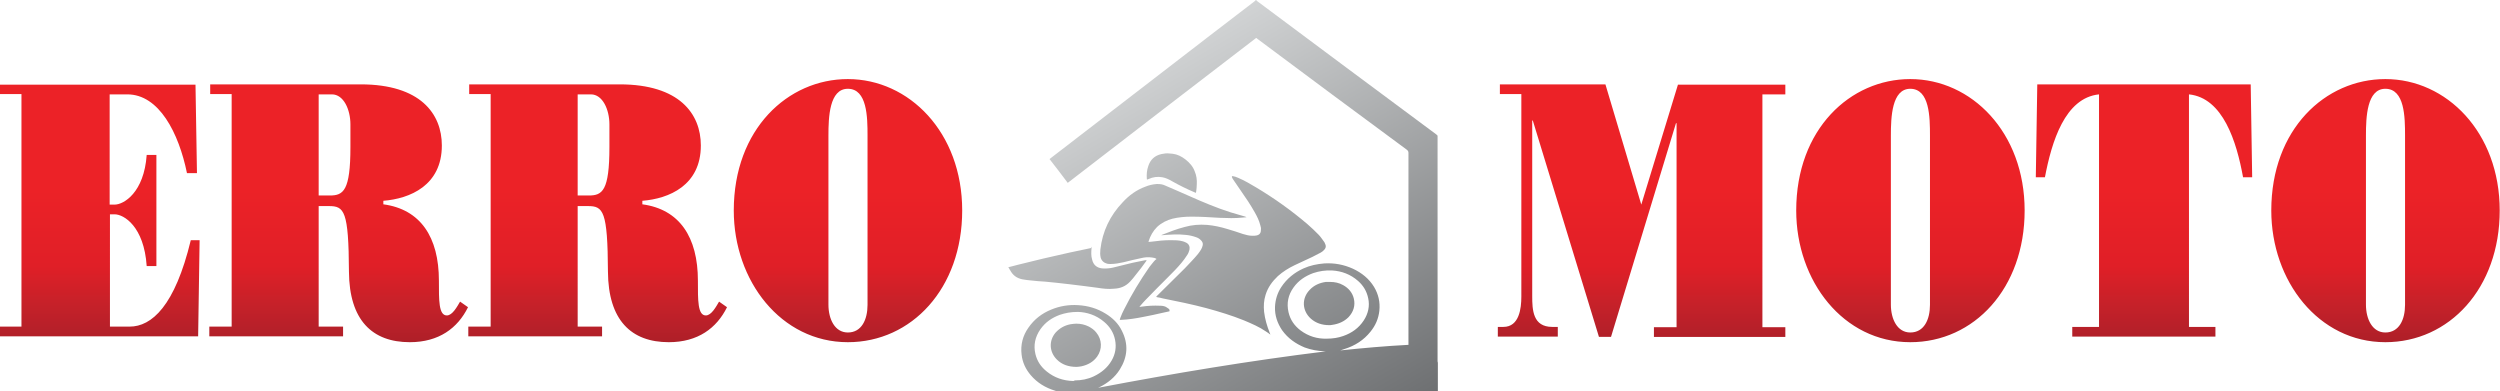 <?xml version="1.0" encoding="utf-8"?>
<!-- Generator: Adobe Illustrator 27.2.0, SVG Export Plug-In . SVG Version: 6.00 Build 0)  -->
<svg version="1.1" id="Layer_1" xmlns="http://www.w3.org/2000/svg" xmlns:xlink="http://www.w3.org/1999/xlink" x="0px" y="0px"
	 viewBox="0 0 850.4 133.1" style="enable-background:new 0 0 850.4 133.1;" xml:space="preserve">
<style type="text/css">
	
		.st0{clip-path:url(#SVGID_00000100376596355367611380000017862231457296414639_);fill-rule:evenodd;clip-rule:evenodd;fill:url(#SVGID_00000124150170920363925220000003844618811160504967_);}
	
		.st1{clip-path:url(#SVGID_00000016786828001667337210000013660938313146721155_);fill-rule:evenodd;clip-rule:evenodd;fill:url(#SVGID_00000039112185740963662220000000816569952545266823_);}
</style>
<g>
	<defs>
		<path id="SVGID_1_" d="M371,84.4c-2.4,0.5-4.7,1-7.1,1.5c-5.9,1.3-11.9,2.7-17.8,4.2c-1,0.3-2,0.5-3.1,0.8V91
			c0.1,0.1,0.2,0.1,0.2,0.2c0.1,0.2,0.2,0.5,0.4,0.7c0.9,1.7,2.2,2.7,4.1,3.1c1,0.2,2,0.3,3,0.4c1.6,0.2,3.2,0.3,4.8,0.4
			c1.3,0.1,2.7,0.3,4,0.4c1.5,0.2,2.9,0.3,4.4,0.5c1.6,0.2,3.3,0.4,4.9,0.6c1.5,0.2,3.1,0.4,4.6,0.6c1.8,0.3,3.7,0.5,5.6,0.3
			c2.1-0.1,3.9-0.8,5.4-2.4c0.7-0.7,1.3-1.5,2-2.4c1.2-1.5,2.4-3,3.5-4.6c0.1-0.1,0.1-0.1,0.1-0.3c-0.2,0-0.3,0-0.4,0
			c-1.5,0.3-2.9,0.6-4.4,0.9c-2.2,0.5-4.3,1.1-6.5,1.6c-1.2,0.3-2.5,0.4-3.8,0.3c-1.8-0.2-3-1.2-3.4-3c-0.4-1.3-0.3-2.6-0.2-3.9
			c0-0.2,0-0.3,0-0.5C371.2,84.3,371.1,84.3,371,84.4z M393.4,62.6c-1.3,0.1-2.6,0.4-3.8,0.9c-3,1.1-5.5,2.9-7.7,5.3
			c-4.3,4.5-6.9,9.9-7.6,16.1c-0.1,0.9-0.1,1.8,0.1,2.7c0.3,1.1,1.1,1.8,2.2,2.1c0.4,0.1,0.8,0.1,1.2,0.1c1.5,0,3-0.3,4.4-0.6
			c2-0.5,4-1,6-1.4c1.2-0.3,2.4-0.4,3.7-0.2c0.5,0.1,1,0.1,1.5,0.5c-0.7,0.5-1.1,1.1-1.6,1.7c-0.3,0.3-0.5,0.7-0.8,1
			c-3.2,4.6-6.1,9.4-8.6,14.4c-0.5,0.9-0.9,1.9-1.3,2.9c-0.1,0.2-0.1,0.4-0.2,0.7c0.2,0,0.4,0,0.5,0c2.5-0.1,5-0.5,7.5-1
			c2.2-0.4,4.4-0.9,6.6-1.4c0.8-0.2,1.5-0.3,2.3-0.5c0.1-0.4,0-0.7-0.3-0.9c-0.3-0.2-0.6-0.4-0.9-0.6c-0.6-0.3-1.3-0.4-2-0.4
			c-2.1-0.1-4.1,0-6.2,0.3c-0.2,0-0.5,0.1-0.8,0.1c0.1-0.2,0.2-0.3,0.3-0.4c0.6-0.7,1.2-1.4,1.8-2c2.5-2.6,5.1-5.2,7.6-7.7
			c1.6-1.6,3.2-3.2,4.6-4.9c0.7-0.8,1.3-1.7,1.9-2.6c0.4-0.5,0.6-1.2,0.8-1.8c0.2-1-0.1-1.9-1-2.4c-0.4-0.2-0.8-0.4-1.2-0.5
			c-1.4-0.4-2.8-0.4-4.2-0.4c-2.1,0-4.3,0.2-6.4,0.5c-0.3,0-0.7,0.1-1.1,0.1c0-0.1,0-0.2,0-0.2c0.6-1.9,1.5-3.5,2.9-4.9
			c1.5-1.4,3.3-2.3,5.2-2.8c2.1-0.5,4.3-0.7,6.5-0.7c3.2,0,6.4,0.2,9.6,0.4c2.6,0.1,5.2,0.2,7.9-0.1c0.4,0,0.8-0.1,1.2-0.1
			c-0.1-0.1-0.2-0.1-0.4-0.2c-1.7-0.5-3.4-1-5.1-1.5c-4.7-1.5-9.2-3.4-13.7-5.4c-2.8-1.2-5.6-2.5-8.5-3.7c-0.8-0.4-1.7-0.5-2.6-0.5
			C393.8,62.6,393.6,62.6,393.4,62.6z M365,129.6c-3.3-0.1-6.3-1.1-8.9-3.2c-2-1.6-3.3-3.5-3.9-6c-0.7-3-0.1-5.8,1.7-8.4
			c1.7-2.4,3.9-3.9,6.6-4.9c1.8-0.6,3.6-1,6.2-1c2.9,0.1,6.1,1,8.9,3.4c1.9,1.6,3.2,3.6,3.7,6.1c0.5,2.5,0.1,4.9-1.2,7.1
			c-1.4,2.4-3.5,4.1-6,5.3c-2.1,1-4.3,1.4-6.5,1.4C365.3,129.6,365.2,129.6,365,129.6z M442.4,112.4c-2.1-1.6-3.5-3.6-4.1-6.2
			c-0.7-3.1-0.1-5.9,1.7-8.4c1.7-2.4,4-3.9,6.7-4.9c2.1-0.7,4.2-1,6.4-0.9c3.3,0.2,6.3,1.3,8.9,3.6c1.8,1.6,2.9,3.5,3.4,5.8
			c0.6,2.7,0,5.3-1.5,7.6c-1.7,2.6-4.1,4.3-7,5.3c-1.7,0.6-3.5,0.9-5.6,0.9C448.1,115.3,445.1,114.4,442.4,112.4z M427.2,0
			c-0.1,0.1-0.3,0.3-0.4,0.4c-4.6,3.5-9.1,7-13.7,10.5c-18.6,14.3-37.1,28.6-55.7,42.9c-0.1,0.1-0.2,0.2-0.4,0.3
			c2.1,2.7,4.2,5.4,6.2,8.1c21.4-16.5,42.7-32.9,64.1-49.3c0.2,0.1,0.3,0.2,0.4,0.3c16.9,12.6,33.8,25.2,50.8,37.7
			c0.4,0.3,0.6,0.6,0.6,1.1c0,21.5,0,43.1,0,64.6v0.7c-7.8,0.4-15.5,1.1-23.2,1.9c0.5-0.2,1-0.3,1.5-0.5c3.5-1.1,6.5-3,8.8-5.9
			c1.7-2.1,2.7-4.4,3-7.1c0.3-2.9-0.3-5.6-1.8-8.1c-1.7-2.8-4.2-4.8-7.2-6.2c-3.1-1.4-6.3-2-9.7-1.8c-2.5,0.2-4.9,0.7-7.1,1.7
			c-3.1,1.4-5.7,3.5-7.6,6.4c-1.3,2-2,4.3-2.1,6.7c-0.1,2.9,0.8,5.5,2.4,7.9c2,2.8,4.6,4.6,7.7,5.9c2.2,0.8,4.4,1.2,6.8,1.3
			c0.2,0,0.3,0,0.5,0c-26,3.2-51.8,7.5-77.5,12.4c0.1-0.1,0.3-0.2,0.4-0.2c2.8-1.4,5.2-3.3,6.9-6c2.7-4.3,3-8.7,0.7-13.2
			c-1.2-2.5-3.2-4.4-5.5-5.8c-2.9-1.8-6-2.7-9.4-2.9c-3.1-0.2-6.2,0.3-9.1,1.5c-3.2,1.3-5.8,3.3-7.8,6.2c-1.9,2.7-2.7,5.8-2.3,9.1
			c0.3,2.7,1.4,5,3.1,7c2.2,2.6,5,4.3,8.3,5.3c0.1,0,0.1,0,0.2,0.1h130v-9.6c0-0.2-0.1-0.3-0.1-0.5c0-1.6,0-3.2,0-4.8
			c0-23.8,0-47.6,0-71.3c0-0.9,0.1-0.6-0.6-1.2c-20.3-15.1-40.7-30.2-61-45.4C427.6,0.3,427.5,0.1,427.2,0L427.2,0z M419,60.1
			c0.1,0.4,0.3,0.7,0.5,1c0.9,1.3,1.7,2.5,2.6,3.8c1.7,2.4,3.3,4.8,4.7,7.3c0.8,1.4,1.5,2.8,1.9,4.4c0.2,0.6,0.3,1.1,0.2,1.7
			c0,1-0.5,1.6-1.5,1.8c-0.4,0.1-0.9,0.1-1.4,0.1c-1.1,0-2.2-0.3-3.2-0.6c-1.8-0.6-3.5-1.2-5.3-1.7c-2.3-0.7-4.6-1.2-6.9-1.4
			c-2.6-0.2-5.1,0-7.6,0.7c-2.7,0.7-5.3,1.7-7.8,2.7c0,0-0.1,0.1-0.2,0.1c0.2,0,0.3,0,0.4,0c2.6-0.2,5.3-0.4,7.9-0.1
			c1.2,0.1,2.5,0.4,3.6,0.8c0.6,0.2,1.1,0.5,1.6,1c0.5,0.5,0.8,1.1,0.6,1.8c-0.1,0.5-0.3,0.9-0.5,1.3c-0.3,0.5-0.7,1.1-1.1,1.6
			c-1.4,1.7-3,3.3-4.5,4.9c-3.1,3.1-6.3,6.2-9.4,9.3c-0.1,0.1-0.2,0.2-0.3,0.4c0.1,0,0.2,0.1,0.3,0.1c0.6,0.1,1.3,0.2,1.9,0.4
			c5,1,9.9,2,14.8,3.3c4.4,1.2,8.7,2.5,12.9,4.2c2.6,1.1,5.2,2.2,7.5,3.8c0.5,0.3,0.9,0.6,1.4,1c0-0.1,0-0.1,0-0.1
			c-0.1-0.2-0.1-0.3-0.2-0.5c-0.9-2.3-1.6-4.6-1.9-7.1c-0.2-2-0.1-3.9,0.5-5.8c0.8-2.6,2.3-4.6,4.2-6.4c1.7-1.5,3.6-2.7,5.7-3.7
			c2-1,4-1.8,6-2.8c1-0.5,2-1,2.9-1.5c0.5-0.3,0.9-0.6,1.3-1.1c0.3-0.4,0.5-0.9,0.3-1.5c-0.2-0.4-0.3-0.9-0.6-1.2
			c-0.6-0.8-1.1-1.6-1.8-2.3c-1.2-1.2-2.4-2.4-3.7-3.5c-5.5-4.7-11.4-8.9-17.6-12.6c-2-1.2-3.9-2.3-6-3.2c-0.6-0.3-1.3-0.5-1.9-0.6
			c-0.1,0-0.1,0-0.2,0C419.2,60.1,419.1,60.1,419,60.1z M395.1,52.4c-2.3,0.5-3.8,1.9-4.5,4.1c-0.5,1.4-0.6,2.8-0.5,4.3
			c0,0.1,0,0.2,0.1,0.3c0.2-0.1,0.4-0.2,0.5-0.2c1.5-0.7,3.1-0.9,4.7-0.6c1.1,0.2,2.2,0.7,3.2,1.3c2.5,1.4,5.1,2.7,7.7,3.8
			c0.2,0.1,0.3,0.1,0.5,0.2c0-0.2,0.1-0.3,0.1-0.5c0.1-0.8,0.2-1.6,0.2-2.4c0.1-1.5-0.1-3-0.7-4.4c-0.6-1.7-1.8-3-3.2-4.1
			c-1.3-1-2.7-1.7-4.3-1.9c-0.4,0-0.8-0.1-1.2-0.1C396.9,52.1,396,52.2,395.1,52.4z M364.1,110.3c-2,0.4-3.6,1.3-5,2.8
			c-2.4,2.8-2.2,6.6,0.4,9.2c1.7,1.7,3.9,2.5,6.7,2.5c0.4,0,1.1-0.1,1.7-0.2c2.2-0.5,4-1.5,5.3-3.3c1.8-2.5,1.7-5.8-0.3-8.2
			c-0.7-0.9-1.6-1.5-2.5-2c-1.4-0.7-2.8-1-4.3-1C365.5,110.1,364.8,110.2,364.1,110.3z M451,95.9c-2.1,0.3-4,1.1-5.5,2.7
			c-2.8,2.9-2.6,7.1,0.4,9.8c1.7,1.5,3.8,2.2,6.2,2.2c0.3,0,0.7,0,1.1-0.1c2.1-0.3,4-1.1,5.5-2.6c1.7-1.8,2.4-4,1.8-6.4
			c-0.5-2-1.8-3.5-3.6-4.5c-1.4-0.8-2.9-1.1-4.5-1.1C451.8,95.9,451.4,95.9,451,95.9z"/>
	</defs>
	<clipPath id="SVGID_00000018223321368383990760000010751326225915739049_">
		<use xlink:href="#SVGID_1_"  style="overflow:visible;"/>
	</clipPath>
	
		<linearGradient id="SVGID_00000145750304721170053580000009901712264612034178_" gradientUnits="userSpaceOnUse" x1="384.132" y1="24.874" x2="457.712" y2="152.349">
		<stop  offset="0" style="stop-color:#D1D3D4"/>
		<stop  offset="1" style="stop-color:#6D6F71"/>
	</linearGradient>
	
		<path style="clip-path:url(#SVGID_00000018223321368383990760000010751326225915739049_);fill-rule:evenodd;clip-rule:evenodd;fill:url(#SVGID_00000145750304721170053580000009901712264612034178_);" d="
		M364.1,110.3c-2,0.4-3.6,1.3-5,2.8c-2.4,2.8-2.2,6.6,0.4,9.2c1.7,1.7,3.9,2.5,6.7,2.5c0.4,0,1.1-0.1,1.7-0.2c2.2-0.5,4-1.5,5.3-3.3
		c1.8-2.5,1.7-5.8-0.3-8.2c-0.7-0.9-1.6-1.5-2.5-2c-1.4-0.7-2.8-1-4.3-1C365.5,110.1,364.8,110.2,364.1,110.3z M451,95.9
		c-2.1,0.3-4,1.1-5.5,2.7c-2.8,2.9-2.6,7.1,0.4,9.8c1.7,1.5,3.8,2.2,6.2,2.2c0.3,0,0.7,0,1.1-0.1c2.1-0.3,4-1.1,5.5-2.6
		c1.7-1.8,2.4-4,1.8-6.4c-0.5-2-1.8-3.5-3.6-4.5c-1.4-0.8-2.9-1.1-4.5-1.1C451.8,95.9,451.4,95.9,451,95.9z M371,84.4
		c-2.4,0.5-4.7,1-7.1,1.5c-5.9,1.3-11.9,2.7-17.8,4.2c-1,0.3-2,0.5-3.1,0.8V91c0.1,0.1,0.2,0.1,0.2,0.2c0.1,0.2,0.2,0.5,0.4,0.7
		c0.9,1.7,2.2,2.7,4.1,3.1c1,0.2,2,0.3,3,0.4c1.6,0.2,3.2,0.3,4.8,0.4c1.3,0.1,2.7,0.3,4,0.4c1.5,0.2,2.9,0.3,4.4,0.5
		c1.6,0.2,3.3,0.4,4.9,0.6c1.5,0.2,3.1,0.4,4.6,0.6c1.8,0.3,3.7,0.5,5.6,0.3c2.1-0.1,3.9-0.8,5.4-2.4c0.7-0.7,1.3-1.5,2-2.4
		c1.2-1.5,2.4-3,3.5-4.6c0.1-0.1,0.1-0.1,0.1-0.3c-0.2,0-0.3,0-0.4,0c-1.5,0.3-2.9,0.6-4.4,0.9c-2.2,0.5-4.3,1.1-6.5,1.6
		c-1.2,0.3-2.5,0.4-3.8,0.3c-1.8-0.2-3-1.2-3.4-3c-0.4-1.3-0.3-2.6-0.2-3.9c0-0.2,0-0.3,0-0.5C371.2,84.3,371.1,84.3,371,84.4z
		 M393.4,62.6c-1.3,0.1-2.6,0.4-3.8,0.9c-3,1.1-5.5,2.9-7.7,5.3c-4.3,4.5-6.9,9.9-7.6,16.1c-0.1,0.9-0.1,1.8,0.1,2.7
		c0.3,1.1,1.1,1.8,2.2,2.1c0.4,0.1,0.8,0.1,1.2,0.1c1.5,0,3-0.3,4.4-0.6c2-0.5,4-1,6-1.4c1.2-0.3,2.4-0.4,3.7-0.2
		c0.5,0.1,1,0.1,1.5,0.5c-0.7,0.5-1.1,1.1-1.6,1.7c-0.3,0.3-0.5,0.7-0.8,1c-3.2,4.6-6.1,9.4-8.6,14.4c-0.5,0.9-0.9,1.9-1.3,2.9
		c-0.1,0.2-0.1,0.4-0.2,0.7c0.2,0,0.4,0,0.5,0c2.5-0.1,5-0.5,7.5-1c2.2-0.4,4.4-0.9,6.6-1.4c0.8-0.2,1.5-0.3,2.3-0.5
		c0.1-0.4,0-0.7-0.3-0.9c-0.3-0.2-0.6-0.4-0.9-0.6c-0.6-0.3-1.3-0.4-2-0.4c-2.1-0.1-4.1,0-6.2,0.3c-0.2,0-0.5,0.1-0.8,0.1
		c0.1-0.2,0.2-0.3,0.3-0.4c0.6-0.7,1.2-1.4,1.8-2c2.5-2.6,5.1-5.2,7.6-7.7c1.6-1.6,3.2-3.2,4.6-4.9c0.7-0.8,1.3-1.7,1.9-2.6
		c0.4-0.5,0.6-1.2,0.8-1.8c0.2-1-0.1-1.9-1-2.4c-0.4-0.2-0.8-0.4-1.2-0.5c-1.4-0.4-2.8-0.4-4.2-0.4c-2.1,0-4.3,0.2-6.4,0.5
		c-0.3,0-0.7,0.1-1.1,0.1c0-0.1,0-0.2,0-0.2c0.6-1.9,1.5-3.5,2.9-4.9c1.5-1.4,3.3-2.3,5.2-2.8c2.1-0.5,4.3-0.7,6.5-0.7
		c3.2,0,6.4,0.2,9.6,0.4c2.6,0.1,5.2,0.2,7.9-0.1c0.4,0,0.8-0.1,1.2-0.1c-0.1-0.1-0.2-0.1-0.4-0.2c-1.7-0.5-3.4-1-5.1-1.5
		c-4.7-1.5-9.2-3.4-13.7-5.4c-2.8-1.2-5.6-2.5-8.5-3.7c-0.8-0.4-1.7-0.5-2.6-0.5C393.8,62.6,393.6,62.6,393.4,62.6z M419,60.1
		c0.1,0.4,0.3,0.7,0.5,1c0.9,1.3,1.7,2.5,2.6,3.8c1.7,2.4,3.3,4.8,4.7,7.3c0.8,1.4,1.5,2.8,1.9,4.4c0.2,0.6,0.3,1.1,0.2,1.7
		c0,1-0.5,1.6-1.5,1.8c-0.4,0.1-0.9,0.1-1.4,0.1c-1.1,0-2.2-0.3-3.2-0.6c-1.8-0.6-3.5-1.2-5.3-1.7c-2.3-0.7-4.6-1.2-6.9-1.4
		c-2.6-0.2-5.1,0-7.6,0.7c-2.7,0.7-5.3,1.7-7.8,2.7c0,0-0.1,0.1-0.2,0.1c0.2,0,0.3,0,0.4,0c2.6-0.2,5.3-0.4,7.9-0.1
		c1.2,0.1,2.5,0.4,3.6,0.8c0.6,0.2,1.1,0.5,1.6,1c0.5,0.5,0.8,1.1,0.6,1.8c-0.1,0.5-0.3,0.9-0.5,1.3c-0.3,0.5-0.7,1.1-1.1,1.6
		c-1.4,1.7-3,3.3-4.5,4.9c-3.1,3.1-6.3,6.2-9.4,9.3c-0.1,0.1-0.2,0.2-0.3,0.4c0.1,0,0.2,0.1,0.3,0.1c0.6,0.1,1.3,0.2,1.9,0.4
		c5,1,9.9,2,14.8,3.3c4.4,1.2,8.7,2.5,12.9,4.2c2.6,1.1,5.2,2.2,7.5,3.8c0.5,0.3,0.9,0.6,1.4,1c0-0.1,0-0.1,0-0.1
		c-0.1-0.2-0.1-0.3-0.2-0.5c-0.9-2.3-1.6-4.6-1.9-7.1c-0.2-2-0.1-3.9,0.5-5.8c0.8-2.6,2.3-4.6,4.2-6.4c1.7-1.5,3.6-2.7,5.7-3.7
		c2-1,4-1.8,6-2.8c1-0.5,2-1,2.9-1.5c0.5-0.3,0.9-0.6,1.3-1.1c0.3-0.4,0.5-0.9,0.3-1.5c-0.2-0.4-0.3-0.9-0.6-1.2
		c-0.6-0.8-1.1-1.6-1.8-2.3c-1.2-1.2-2.4-2.4-3.7-3.5c-5.5-4.7-11.4-8.9-17.6-12.6c-2-1.2-3.9-2.3-6-3.2c-0.6-0.3-1.3-0.5-1.9-0.6
		c-0.1,0-0.1,0-0.2,0C419.2,60.1,419.1,60.1,419,60.1z M395.1,52.4c-2.3,0.5-3.8,1.9-4.5,4.1c-0.5,1.4-0.6,2.8-0.5,4.3
		c0,0.1,0,0.2,0.1,0.3c0.2-0.1,0.4-0.2,0.5-0.2c1.5-0.7,3.1-0.9,4.7-0.6c1.1,0.2,2.2,0.7,3.2,1.3c2.5,1.4,5.1,2.7,7.7,3.8
		c0.2,0.1,0.3,0.1,0.5,0.2c0-0.2,0.1-0.3,0.1-0.5c0.1-0.8,0.2-1.6,0.2-2.4c0.1-1.5-0.1-3-0.7-4.4c-0.6-1.7-1.8-3-3.2-4.1
		c-1.3-1-2.7-1.7-4.3-1.9c-0.4,0-0.8-0.1-1.2-0.1C396.9,52.1,396,52.2,395.1,52.4z M365,129.6c-3.3-0.1-6.3-1.1-8.9-3.2
		c-2-1.6-3.3-3.5-3.9-6c-0.7-3-0.1-5.8,1.7-8.4c1.7-2.4,3.9-3.9,6.6-4.9c1.8-0.6,3.6-1,6.2-1c2.9,0.1,6.1,1,8.9,3.4
		c1.9,1.6,3.2,3.6,3.7,6.1c0.5,2.5,0.1,4.9-1.2,7.1c-1.4,2.4-3.5,4.1-6,5.3c-2.1,1-4.3,1.4-6.5,1.4
		C365.3,129.6,365.2,129.6,365,129.6z M442.4,112.4c-2.1-1.6-3.5-3.6-4.1-6.2c-0.7-3.1-0.1-5.9,1.7-8.4c1.7-2.4,4-3.9,6.7-4.9
		c2.1-0.7,4.2-1,6.4-0.9c3.3,0.2,6.3,1.3,8.9,3.6c1.8,1.6,2.9,3.5,3.4,5.8c0.6,2.7,0,5.3-1.5,7.6c-1.7,2.6-4.1,4.3-7,5.3
		c-1.7,0.6-3.5,0.9-5.6,0.9C448.1,115.3,445.1,114.4,442.4,112.4z M427.2,0c-0.1,0.1-0.3,0.3-0.4,0.4c-4.6,3.5-9.1,7-13.7,10.5
		c-18.6,14.3-37.1,28.6-55.7,42.9c-0.1,0.1-0.2,0.2-0.4,0.3c2.1,2.7,4.2,5.4,6.2,8.1c21.4-16.5,42.7-32.9,64.1-49.3
		c0.2,0.1,0.3,0.2,0.4,0.3c16.9,12.6,33.8,25.2,50.8,37.7c0.4,0.3,0.6,0.6,0.6,1.1c0,21.5,0,43.1,0,64.6v0.7
		c-7.8,0.4-15.5,1.1-23.2,1.9c0.5-0.2,1-0.3,1.5-0.5c3.5-1.1,6.5-3,8.8-5.9c1.7-2.1,2.7-4.4,3-7.1c0.3-2.9-0.3-5.6-1.8-8.1
		c-1.7-2.8-4.2-4.8-7.2-6.2c-3.1-1.4-6.3-2-9.7-1.8c-2.5,0.2-4.9,0.7-7.1,1.7c-3.1,1.4-5.7,3.5-7.6,6.4c-1.3,2-2,4.3-2.1,6.7
		c-0.1,2.9,0.8,5.5,2.4,7.9c2,2.8,4.6,4.6,7.7,5.9c2.2,0.8,4.4,1.2,6.8,1.3c0.2,0,0.3,0,0.5,0c-26,3.2-51.8,7.5-77.5,12.4
		c0.1-0.1,0.3-0.2,0.4-0.2c2.8-1.4,5.2-3.3,6.9-6c2.7-4.3,3-8.7,0.7-13.2c-1.2-2.5-3.2-4.4-5.5-5.8c-2.9-1.8-6-2.7-9.4-2.9
		c-3.1-0.2-6.2,0.3-9.1,1.5c-3.2,1.3-5.8,3.3-7.8,6.2c-1.9,2.7-2.7,5.8-2.3,9.1c0.3,2.7,1.4,5,3.1,7c2.2,2.6,5,4.3,8.3,5.3
		c0.1,0,0.1,0,0.2,0.1h130v-9.6c0-0.2-0.1-0.3-0.1-0.5c0-1.6,0-3.2,0-4.8c0-23.8,0-47.6,0-71.3c0-0.9,0.1-0.6-0.6-1.2
		c-20.3-15.1-40.7-30.2-61-45.4C427.6,0.3,427.5,0.1,427.2,0L427.2,0z"/>
</g>
<g>
	<defs>
		<path id="SVGID_00000061444874697970615700000003479858846203898776_" d="M0,28.7v3.3h7.3v79.1H0v3.3h67.4l0.5-32.7h-3
			c-5.4,22.4-13.3,29.4-20.8,29.4h-6.7V72.9H39c3.1,0,10,4.1,10.9,17.6h3.3V52.7h-3.3C49,65.5,42.1,69.6,39,69.6h-1.7V32.1h6
			c10.8,0,17.5,13.1,20.3,26.8H67l-0.5-30.1H0z M108.4,32.1h4.5c4,0,6.3,5.2,6.3,10.2v7.7c0,14.9-2.4,16.5-7,16.5h-3.8V32.1z
			 M71.5,28.7v3.3h7.3v79.1h-7.6v3.3h45.5v-3.3h-8.3V70.1h3.5c5.2,0,6.7,1.6,6.8,22.3c0.1,16.5,7.9,24,20.7,24
			c9.9,0,16.3-4.8,19.8-11.9l-2.7-1.9c-1,1.7-2.6,4.7-4.5,4.7c-2.8,0-2.7-5.2-2.7-11.8c0-14.9-6.3-24.3-18.9-26v-1.2
			c9-0.7,19.9-5.2,19.9-18.8c0-10.8-7.3-20.8-27.6-20.8H71.5z M196.5,32.1h4.5c4,0,6.3,5.2,6.3,10.2v7.7c0,14.9-2.4,16.5-7,16.5
			h-3.8V32.1z M159.6,28.7v3.3h7.3v79.1h-7.6v3.3h45.5v-3.3h-8.3V70.1h3.5c5.2,0,6.7,1.6,6.8,22.3c0.1,16.5,7.9,24,20.7,24
			c9.9,0,16.3-4.8,19.8-11.9l-2.7-1.9c-1,1.7-2.6,4.7-4.5,4.7c-2.8,0-2.7-5.2-2.7-11.8c0-14.9-6.3-24.3-18.9-26v-1.2
			c9-0.7,19.9-5.2,19.9-18.8c0-10.8-7.3-20.8-27.6-20.8H159.6z M570.8,28.7l-12.5,40.9l-12.2-40.9h-35.9v3.3h7.3v68.9
			c0,4-0.7,10.3-6.1,10.3h-1.9v3.3h20.4v-3.3h-1.9c-6.6,0-6.8-5.8-6.8-10.5V41h0.2l22.5,73.6h4.1l22.1-72.7h0.2v69.4h-7.7v3.3h44.7
			v-3.3h-7.8V32.1h7.8v-3.3H570.8z M693,28.7l-0.5,31.6h3.1c2.3-12.1,6.8-27,18.4-28.2v79.1h-9.1v3.3h48.7v-3.3h-9V32.1
			c11.6,1.2,16.2,16.1,18.4,28.2h3.1l-0.5-31.6H693z M281.8,103.6V46.1c0-6.2,0.3-15.9,6.6-15.9c6.6,0,6.7,9.7,6.7,15.9v57.6
			c0,5-2,9.4-6.7,9.4C284,113.1,281.8,108.6,281.8,103.6z M249.6,71.6c0,24,16.1,44.8,38.8,44.8c21.7,0,38.9-18.3,38.9-44.8
			c0-26.6-18.1-44.7-38.9-44.7C268,26.9,249.6,43.9,249.6,71.6z M643.2,103.6V46.1c0-6.2,0.3-15.9,6.6-15.9c6.6,0,6.7,9.7,6.7,15.9
			v57.6c0,5-2,9.4-6.7,9.4C645.4,113.1,643.2,108.6,643.2,103.6z M611,71.6c0,24,16,44.8,38.8,44.8c21.7,0,38.9-18.3,38.9-44.8
			c0-26.6-18.1-44.7-38.9-44.7C629.4,26.9,611,43.9,611,71.6z M804.8,103.6V46.1c0-6.2,0.3-15.9,6.6-15.9c6.6,0,6.7,9.7,6.7,15.9
			v57.6c0,5-2,9.4-6.7,9.4C807,113.1,804.8,108.6,804.8,103.6z M772.6,71.6c0,24,16.1,44.8,38.8,44.8c21.7,0,38.9-18.3,38.9-44.8
			c0-26.6-18.1-44.7-38.9-44.7C791,26.9,772.6,43.9,772.6,71.6z"/>
	</defs>
	<clipPath id="SVGID_00000128454190549726024600000015614781702831225985_">
		<use xlink:href="#SVGID_00000061444874697970615700000003479858846203898776_"  style="overflow:visible;"/>
	</clipPath>
	
		<linearGradient id="SVGID_00000178885227736247363780000014918985287383355014_" gradientUnits="userSpaceOnUse" x1="425.197" y1="64.536" x2="425.197" y2="116.404">
		<stop  offset="0" style="stop-color:#EC2227"/>
		<stop  offset="0.5" style="stop-color:#E01F27"/>
		<stop  offset="0.625" style="stop-color:#D32028"/>
		<stop  offset="0.75" style="stop-color:#C62129"/>
		<stop  offset="0.875" style="stop-color:#BA2029"/>
		<stop  offset="1" style="stop-color:#AE1F28"/>
	</linearGradient>
	
		<path style="clip-path:url(#SVGID_00000128454190549726024600000015614781702831225985_);fill-rule:evenodd;clip-rule:evenodd;fill:url(#SVGID_00000178885227736247363780000014918985287383355014_);" d="
		M0,28.7v3.3h7.3v79.1H0v3.3h67.4l0.5-32.7h-3c-5.4,22.4-13.3,29.4-20.8,29.4h-6.7V72.9H39c3.1,0,10,4.1,10.9,17.6h3.3V52.7h-3.3
		C49,65.5,42.1,69.6,39,69.6h-1.7V32.1h6c10.8,0,17.5,13.1,20.3,26.8H67l-0.5-30.1H0z M108.4,32.1h4.5c4,0,6.3,5.2,6.3,10.2v7.7
		c0,14.9-2.4,16.5-7,16.5h-3.8V32.1z M71.5,28.7v3.3h7.3v79.1h-7.6v3.3h45.5v-3.3h-8.3V70.1h3.5c5.2,0,6.7,1.6,6.8,22.3
		c0.1,16.5,7.9,24,20.7,24c9.9,0,16.3-4.8,19.8-11.9l-2.7-1.9c-1,1.7-2.6,4.7-4.5,4.7c-2.8,0-2.7-5.2-2.7-11.8
		c0-14.9-6.3-24.3-18.9-26v-1.2c9-0.7,19.9-5.2,19.9-18.8c0-10.8-7.3-20.8-27.6-20.8H71.5z M196.5,32.1h4.5c4,0,6.3,5.2,6.3,10.2
		v7.7c0,14.9-2.4,16.5-7,16.5h-3.8V32.1z M159.6,28.7v3.3h7.3v79.1h-7.6v3.3h45.5v-3.3h-8.3V70.1h3.5c5.2,0,6.7,1.6,6.8,22.3
		c0.1,16.5,7.9,24,20.7,24c9.9,0,16.3-4.8,19.8-11.9l-2.7-1.9c-1,1.7-2.6,4.7-4.5,4.7c-2.8,0-2.7-5.2-2.7-11.8
		c0-14.9-6.3-24.3-18.9-26v-1.2c9-0.7,19.9-5.2,19.9-18.8c0-10.8-7.3-20.8-27.6-20.8H159.6z M570.8,28.7l-12.5,40.9l-12.2-40.9
		h-35.9v3.3h7.3v68.9c0,4-0.7,10.3-6.1,10.3h-1.9v3.3h20.4v-3.3h-1.9c-6.6,0-6.8-5.8-6.8-10.5V41h0.2l22.5,73.6h4.1l22.1-72.7h0.2
		v69.4h-7.7v3.3h44.7v-3.3h-7.8V32.1h7.8v-3.3H570.8z M693,28.7l-0.5,31.6h3.1c2.3-12.1,6.8-27,18.4-28.2v79.1h-9.1v3.3h48.7v-3.3
		h-9V32.1c11.6,1.2,16.2,16.1,18.4,28.2h3.1l-0.5-31.6H693z M281.8,103.6V46.1c0-6.2,0.3-15.9,6.6-15.9c6.6,0,6.7,9.7,6.7,15.9v57.6
		c0,5-2,9.4-6.7,9.4C284,113.1,281.8,108.6,281.8,103.6z M249.6,71.6c0,24,16.1,44.8,38.8,44.8c21.7,0,38.9-18.3,38.9-44.8
		c0-26.6-18.1-44.7-38.9-44.7C268,26.9,249.6,43.9,249.6,71.6z M643.2,103.6V46.1c0-6.2,0.3-15.9,6.6-15.9c6.6,0,6.7,9.7,6.7,15.9
		v57.6c0,5-2,9.4-6.7,9.4C645.4,113.1,643.2,108.6,643.2,103.6z M611,71.6c0,24,16,44.8,38.8,44.8c21.7,0,38.9-18.3,38.9-44.8
		c0-26.6-18.1-44.7-38.9-44.7C629.4,26.9,611,43.9,611,71.6z M804.8,103.6V46.1c0-6.2,0.3-15.9,6.6-15.9c6.6,0,6.7,9.7,6.7,15.9
		v57.6c0,5-2,9.4-6.7,9.4C807,113.1,804.8,108.6,804.8,103.6z M772.6,71.6c0,24,16.1,44.8,38.8,44.8c21.7,0,38.9-18.3,38.9-44.8
		c0-26.6-18.1-44.7-38.9-44.7C791,26.9,772.6,43.9,772.6,71.6z"/>
</g>
</svg>
